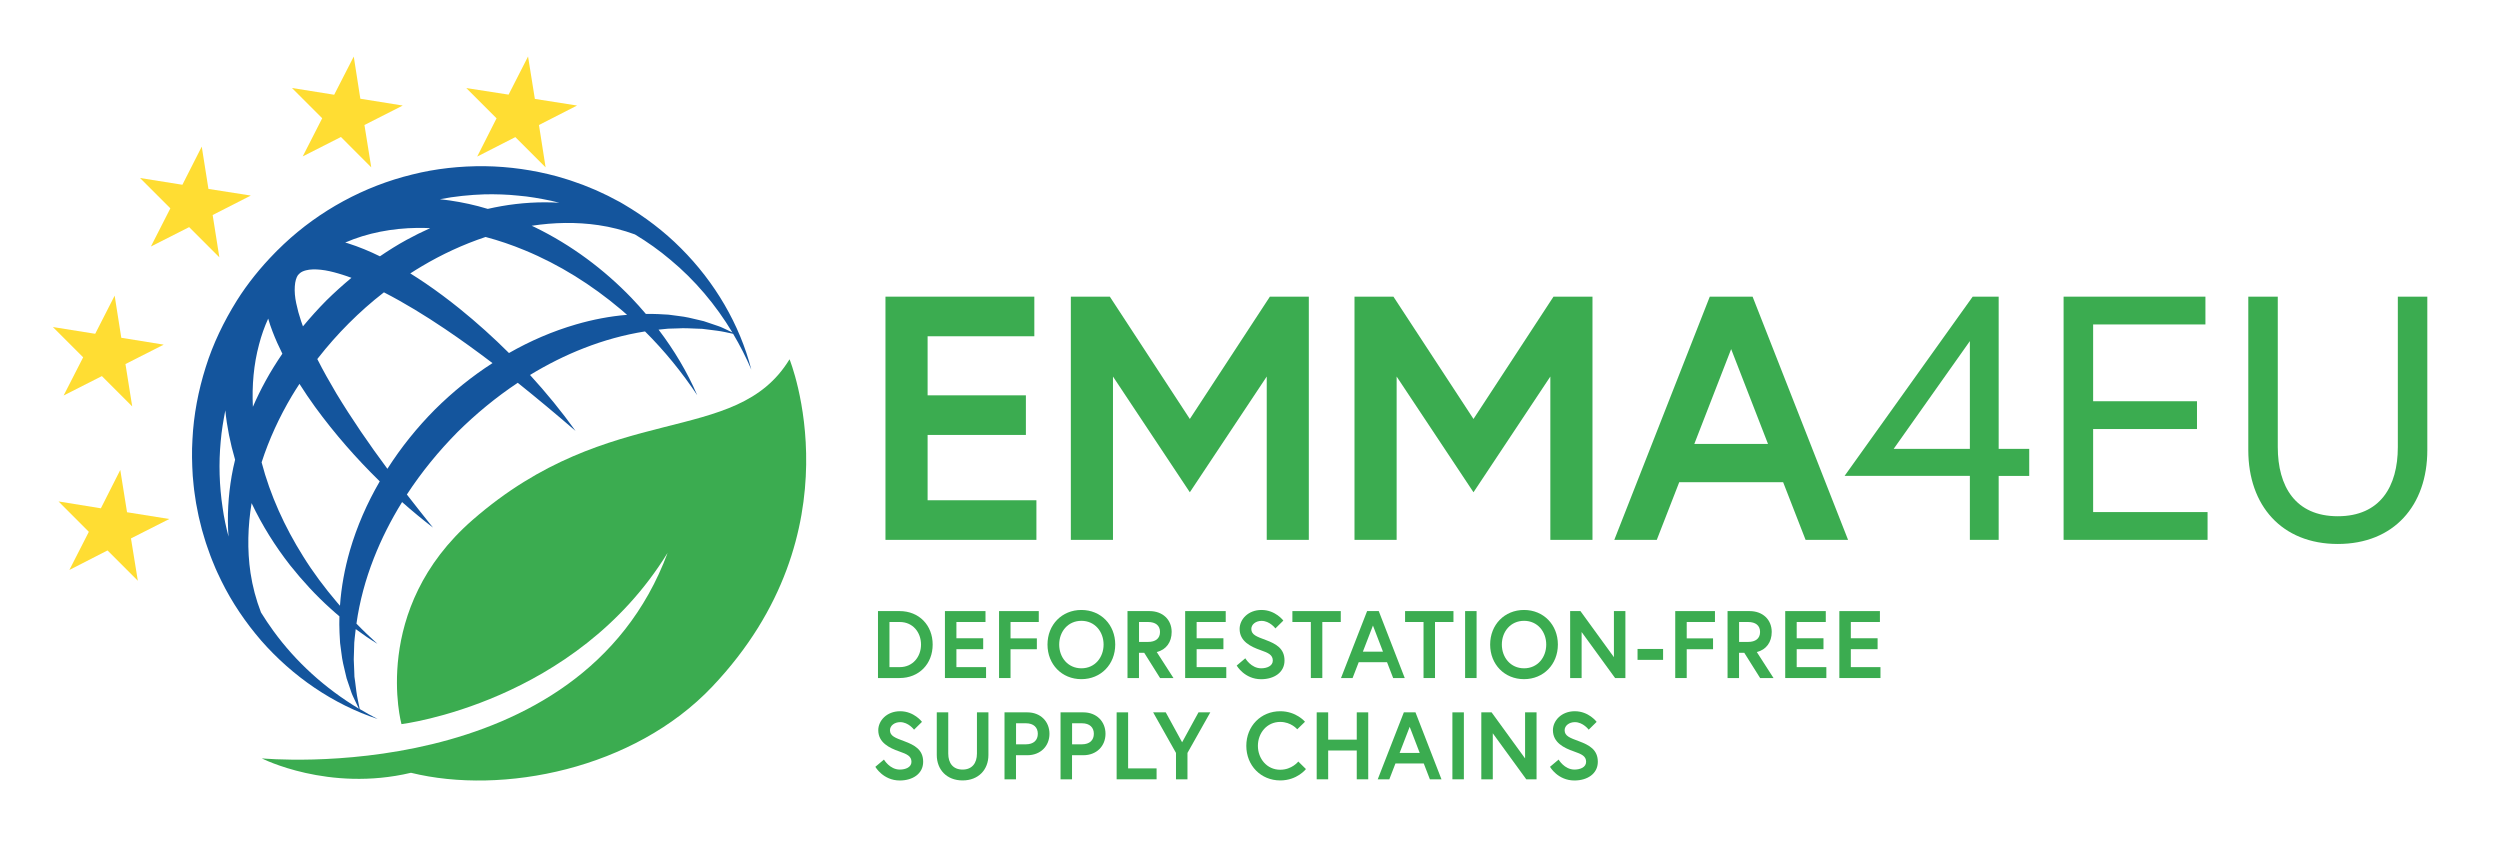 <?xml version="1.0" encoding="UTF-8"?>
<!-- Generator: Adobe Illustrator 28.0.0, SVG Export Plug-In . SVG Version: 6.00 Build 0)  -->
<svg xmlns="http://www.w3.org/2000/svg" xmlns:xlink="http://www.w3.org/1999/xlink" version="1.1" id="Livello_1" x="0px" y="0px" viewBox="0 0 444.37 152.11" style="enable-background:new 0 0 444.37 152.11;" xml:space="preserve">
<style type="text/css">
	.st0{clip-path:url(#SVGID_00000004521651004385079920000001644753520055477683_);fill:#3BAC50;}
	.st1{clip-path:url(#SVGID_00000004521651004385079920000001644753520055477683_);}
	.st2{clip-path:url(#SVGID_00000157988483160264951110000018101690881376581513_);fill:#3BAC50;}
	.st3{opacity:0.8;clip-path:url(#SVGID_00000157988483160264951110000018101690881376581513_);}
	.st4{clip-path:url(#SVGID_00000123400482619113543660000008312175263733774720_);fill:#FFD500;}
	.st5{clip-path:url(#SVGID_00000157988483160264951110000018101690881376581513_);fill:#14559D;}
</style>
<g>
	<defs>
		<rect id="SVGID_1_" width="444.37" height="152.11"></rect>
	</defs>
	<clipPath id="SVGID_00000060736823601117161170000013295025858142132637_">
		<use xlink:href="#SVGID_1_" style="overflow:visible;"></use>
	</clipPath>
	<polygon style="clip-path:url(#SVGID_00000060736823601117161170000013295025858142132637_);fill:#3BAC50;" points="164.88,70.27    182.35,70.27 182.35,77.31 164.88,77.31 164.88,88.92 184.22,88.92 184.22,95.96 157.39,95.96 157.39,52.73 183.85,52.73    183.85,59.77 164.88,59.77  "></polygon>
	<polygon style="clip-path:url(#SVGID_00000060736823601117161170000013295025858142132637_);fill:#3BAC50;" points="197.27,52.73    211.49,74.47 225.72,52.73 232.64,52.73 232.64,95.96 225.16,95.96 225.16,66.93 211.49,87.5 197.83,66.93 197.83,95.96    190.34,95.96 190.34,52.73  "></polygon>
	<polygon style="clip-path:url(#SVGID_00000060736823601117161170000013295025858142132637_);fill:#3BAC50;" points="247.68,52.73    261.91,74.47 276.13,52.73 283.06,52.73 283.06,95.96 275.57,95.96 275.57,66.93 261.91,87.5 248.25,66.93 248.25,95.96    240.76,95.96 240.76,52.73  "></polygon>
	<path style="clip-path:url(#SVGID_00000060736823601117161170000013295025858142132637_);fill:#3BAC50;" d="M303.91,52.73h7.61   l16.97,43.23h-7.55l-3.99-10.25h-18.47l-3.99,10.25h-7.55L303.91,52.73z M301.16,78.91h13.1l-6.55-16.86L301.16,78.91z"></path>
	<path style="clip-path:url(#SVGID_00000060736823601117161170000013295025858142132637_);fill:#3BAC50;" d="M350.64,52.73h4.62   v27.05h5.43v4.82h-5.43v11.36h-5.12V84.59h-22.27L350.64,52.73z M350.14,79.78V60.63L336.6,79.78H350.14z"></path>
	<polygon style="clip-path:url(#SVGID_00000060736823601117161170000013295025858142132637_);fill:#3BAC50;" points="372.05,71.32    390.51,71.32 390.51,76.26 372.05,76.26 372.05,91.02 392.39,91.02 392.39,95.96 366.8,95.96 366.8,52.73 392.01,52.73    392.01,57.67 372.05,57.67  "></polygon>
	<g style="clip-path:url(#SVGID_00000060736823601117161170000013295025858142132637_);">
		<defs>
			<rect id="SVGID_00000069395852838888407540000002133541931985346482_" width="444.37" height="152.11"></rect>
		</defs>
		<clipPath id="SVGID_00000091716900235576079760000009711950176195803067_">
			<use xlink:href="#SVGID_00000069395852838888407540000002133541931985346482_" style="overflow:visible;"></use>
		</clipPath>
		<path style="clip-path:url(#SVGID_00000091716900235576079760000009711950176195803067_);fill:#3BAC50;" d="M426.21,52.73h5.24    v27.29c0,9.82-5.93,16.67-15.91,16.67c-9.98,0-15.91-6.85-15.91-16.67V52.73h5.24v26.74c0,6.98,3.12,12.29,10.67,12.29    c7.55,0,10.67-5.31,10.67-12.29V52.73z"></path>
		<g style="opacity:0.8;clip-path:url(#SVGID_00000091716900235576079760000009711950176195803067_);">
			<g>
				<defs>
					<rect id="SVGID_00000127738573187109535070000002181385067382136489_" x="9.4" y="10.04" width="93.17" height="93.19"></rect>
				</defs>
				<clipPath id="SVGID_00000078013435522473967890000007795591282163318666_">
					<use xlink:href="#SVGID_00000127738573187109535070000002181385067382136489_" style="overflow:visible;"></use>
				</clipPath>
				<polygon style="clip-path:url(#SVGID_00000078013435522473967890000007795591282163318666_);fill:#FFD500;" points="      22.58,91.05 30.09,92.25 23.28,95.7 24.5,103.23 19.11,97.84 12.33,101.31 15.79,94.53 10.4,89.13 17.93,90.35 21.38,83.53           "></polygon>
				<polygon style="clip-path:url(#SVGID_00000078013435522473967890000007795591282163318666_);fill:#FFD500;" points="22.3,64.71       23.5,72.24 18.11,66.85 11.31,70.3 14.78,63.51 9.4,58.13 16.92,59.33 20.38,52.55 21.56,60.04 29.1,61.26     "></polygon>
				<polygon style="clip-path:url(#SVGID_00000078013435522473967890000007795591282163318666_);fill:#FFD500;" points="37.8,38.22       38.99,45.74 33.62,40.37 26.82,43.82 30.28,37.03 24.89,31.64 32.42,32.84 35.86,26.06 37.05,33.58 44.58,34.76     "></polygon>
				<polygon style="clip-path:url(#SVGID_00000078013435522473967890000007795591282163318666_);fill:#FFD500;" points="      64.78,22.22 65.99,29.75 60.6,24.35 53.81,27.8 57.27,21.02 51.89,15.64 59.4,16.84 62.88,10.05 64.05,17.55 71.59,18.76           "></polygon>
				<polygon style="clip-path:url(#SVGID_00000078013435522473967890000007795591282163318666_);fill:#FFD500;" points="      95.07,17.58 102.57,18.76 95.8,22.22 96.98,29.75 91.6,24.37 84.82,27.83 88.26,21.03 82.88,15.65 90.4,16.82 93.86,10.04           "></polygon>
			</g>
		</g>
		<path style="clip-path:url(#SVGID_00000091716900235576079760000009711950176195803067_);fill:#3BAC50;" d="M140.34,63.86    c-9.57,15.73-31.7,7.08-56.33,28.55c-18.23,15.89-12.65,36.3-12.65,36.3s30.9-3.75,47.31-30.45    c-15.6,41.94-71.89,36.56-72.14,36.54c0,0,11.84,6.04,26.52,2.56c16.3,4.01,39.65-0.64,53.54-15.3    C152.8,94.43,140.34,63.86,140.34,63.86"></path>
		<path style="clip-path:url(#SVGID_00000091716900235576079760000009711950176195803067_);fill:#14559D;" d="M121.04,44.13    c-3-3.02-6.44-5.62-10.14-7.8c-0.45-0.29-0.93-0.53-1.41-0.78c-0.48-0.25-0.94-0.51-1.43-0.75c-0.98-0.44-1.94-0.95-2.94-1.33    l-1.5-0.61l-1.52-0.54c-1.01-0.38-2.06-0.65-3.09-0.97c-4.17-1.13-8.5-1.75-12.84-1.81c-4.34-0.04-8.71,0.42-12.94,1.49    c-8.47,2.07-16.42,6.38-22.79,12.37c-0.34,0.33-0.68,0.66-1.02,0.99c-0.05,0.04-0.09,0.09-0.14,0.13c0,0,0,0,0,0c0,0,0,0,0,0    c-0.14,0.14-0.28,0.29-0.42,0.43c-2.54,2.59-4.84,5.42-6.77,8.49c-2.31,3.71-4.23,7.67-5.53,11.84    c-1.31,4.16-2.14,8.47-2.35,12.81c-0.14,2.17-0.08,4.34,0.05,6.5c0.11,1.08,0.18,2.16,0.35,3.23l0.24,1.61l0.31,1.59    c0.1,0.53,0.21,1.06,0.35,1.58l0.39,1.57c0.32,1.03,0.59,2.08,0.96,3.09l0.54,1.52c0.18,0.51,0.4,1,0.6,1.5    c0.39,1.01,0.87,1.97,1.33,2.94c1.89,3.86,4.32,7.43,7.1,10.65c5.61,6.4,12.8,11.32,20.69,13.93c-1.08-0.55-2.14-1.15-3.18-1.77    c-0.2-1.06-0.47-2.09-0.6-3.15l-0.22-1.74L63,120.29l-0.03-0.88l-0.07-1.74c-0.05-0.57,0.02-1.16,0.02-1.73l0.05-1.72    c0.04-0.57,0.12-1.15,0.18-1.72c0.02-0.23,0.06-0.46,0.08-0.68c1.25,0.93,2.54,1.81,3.86,2.62c-1.28-1.17-2.54-2.35-3.73-3.59    c0,0,0,0,0-0.01c0.56-3.98,1.62-7.86,3.07-11.57c1.37-3.5,3.07-6.85,5.04-10.03c1.78,1.57,3.61,3.09,5.49,4.54    c-1.56-1.95-3.11-3.91-4.64-5.88c2.61-4,5.66-7.72,9.02-11.12c3.28-3.24,6.85-6.19,10.69-8.74c3.46,2.77,6.88,5.63,10.27,8.55    c-2.49-3.47-5.2-6.78-8.09-9.94c3.06-1.86,6.26-3.48,9.61-4.78c3.48-1.36,7.11-2.37,10.83-2.96c3.44,3.42,6.54,7.22,9.28,11.33    c-1.78-4.13-4.12-8.03-6.87-11.65c0.56-0.06,1.13-0.13,1.7-0.17l1.72-0.05c1.16-0.08,2.3,0.01,3.47,0.05l0.88,0.03l0.87,0.11    l1.74,0.22c0.96,0.12,1.9,0.35,2.87,0.55c1.21,2.04,2.3,4.17,3.24,6.37C131.48,57.66,127.06,50.14,121.04,44.13 M41.18,84.59    c-0.61,3.55-0.83,7.2-0.56,10.79c-0.45-1.69-0.81-3.4-1.05-5.13c-0.59-3.91-0.71-7.88-0.34-11.79c0.15-1.86,0.47-3.7,0.82-5.52    c0.29,2.95,0.89,5.85,1.71,8.67c0.01,0.03,0.02,0.06,0.03,0.1C41.55,82.66,41.35,83.62,41.18,84.59 M86.19,34.54    c1.97-0.03,3.94,0.02,5.9,0.23c1.97,0.16,3.91,0.51,5.85,0.91c0.49,0.11,0.98,0.23,1.47,0.36c-3.43-0.21-6.9,0.01-10.28,0.6    c-0.81,0.14-1.62,0.31-2.43,0.49c-0.56-0.17-1.13-0.33-1.7-0.48c-2.23-0.58-4.5-0.99-6.81-1.24    C80.82,34.9,83.51,34.63,86.19,34.54 M74.16,40.51c0.77-0.01,1.54,0.01,2.31,0.04c-1.43,0.64-2.84,1.34-4.21,2.09    c-1.63,0.89-3.2,1.88-4.73,2.92c-1.82-0.9-3.72-1.69-5.74-2.33c-0.14-0.04-0.29-0.08-0.43-0.12    C65.32,41.39,69.73,40.57,74.16,40.51 M52.4,50.91c0.05-0.89,0.27-1.6,0.56-2.01c0.12-0.12,0.24-0.24,0.36-0.36    c0.26-0.21,0.59-0.37,1.06-0.49c0.71-0.19,1.66-0.21,2.66-0.1c1,0.1,2.07,0.36,3.14,0.67c0.76,0.22,1.52,0.48,2.29,0.76    c-1.55,1.29-3.05,2.64-4.49,4.06c-1.44,1.46-2.82,2.99-4.13,4.57c-0.11-0.3-0.22-0.6-0.32-0.9c-0.37-1.09-0.66-2.16-0.88-3.22    C52.42,52.83,52.34,51.8,52.4,50.91 M46.05,61.21c0.41-1.58,0.95-3.11,1.62-4.58c0.23,0.79,0.48,1.55,0.77,2.29    c0.52,1.36,1.11,2.67,1.75,3.95c-1.07,1.57-2.08,3.18-2.99,4.85c-0.82,1.49-1.57,3.03-2.25,4.59    C44.77,68.53,45.09,64.78,46.05,61.21 M63.22,124.78c0.18,0.4,0.38,0.8,0.57,1.19c-5.99-3.6-11.19-8.3-15.2-13.83    c-0.78-1.07-1.51-2.17-2.2-3.28c-0.88-2.28-1.5-4.63-1.86-7.01c-0.61-4.14-0.48-8.33,0.19-12.42c1.87,3.95,4.19,7.65,6.85,11.05    c2.2,2.76,4.58,5.36,7.19,7.7c0.51,0.47,1.04,0.92,1.57,1.37c-0.02,0.97-0.03,1.94,0.02,2.91c0.03,0.61,0.05,1.22,0.1,1.83    l0.24,1.82c0.13,1.21,0.42,2.4,0.71,3.58l0.21,0.88l0.29,0.86l0.58,1.71C62.68,123.7,62.98,124.23,63.22,124.78 M62.19,97.86    c-0.92,3.2-1.53,6.49-1.76,9.81c-0.17-0.2-0.36-0.4-0.53-0.61c-2.21-2.61-4.26-5.33-6.04-8.21c-3.27-5.21-5.83-10.83-7.36-16.67    c1.33-4.11,3.16-8.07,5.37-11.79c0.44-0.73,0.89-1.45,1.36-2.16c0.89,1.41,1.82,2.78,2.79,4.12c3.47,4.75,7.32,9.15,11.48,13.21    C65.25,89.43,63.44,93.56,62.19,97.86 M77.32,72.78c-3.18,3.2-6.03,6.74-8.46,10.55c-3.25-4.38-6.32-8.84-9.1-13.44    c-1.18-2-2.33-4.02-3.36-6.07c0.05-0.06,0.1-0.13,0.15-0.19c1.69-2.16,3.51-4.22,5.46-6.17c1.94-1.94,4-3.77,6.17-5.45    c0.02-0.02,0.04-0.03,0.06-0.05c3.7,1.9,7.31,4.12,10.83,6.49c2.88,1.94,5.69,3.98,8.47,6.09C83.85,66.92,80.42,69.7,77.32,72.78     M102.4,57.66c-4.17,1.21-8.17,2.94-11.93,5.09c-2.78-2.77-5.7-5.4-8.77-7.88c-1.96-1.58-3.99-3.1-6.09-4.53    c-0.88-0.6-1.78-1.18-2.68-1.74c0.66-0.43,1.33-0.85,2.01-1.25c3.59-2.14,7.41-3.91,11.37-5.23c2.36,0.63,4.69,1.42,6.97,2.37    c6.14,2.53,11.89,6.14,17.06,10.5c0.38,0.32,0.74,0.64,1.12,0.97C108.4,56.21,105.36,56.8,102.4,57.66 M129.32,58.68    c-0.55-0.24-1.08-0.54-1.65-0.72l-1.71-0.58l-0.86-0.29l-0.88-0.21c-1.18-0.29-2.37-0.58-3.58-0.71l-1.82-0.24    c-0.61-0.05-1.22-0.07-1.83-0.1c-0.73-0.03-1.46-0.04-2.19-0.03c-0.82-0.97-1.67-1.92-2.55-2.84c-4.89-5.08-10.68-9.4-17.12-12.54    c-0.21-0.1-0.41-0.19-0.62-0.29c3.92-0.6,7.92-0.69,11.88-0.11c2.19,0.32,4.36,0.88,6.47,1.65c2.21,1.33,4.34,2.84,6.32,4.52    c4.34,3.6,8.05,7.99,11,12.91C129.88,58.95,129.6,58.81,129.32,58.68"></path>
		<path style="clip-path:url(#SVGID_00000091716900235576079760000009711950176195803067_);fill:#3BAC50;" d="M165.78,114.57    c0,3.43-2.41,5.95-5.88,5.95h-3.84v-11.9h3.84C163.37,108.62,165.78,111.14,165.78,114.57 M163.71,114.57    c0-2.18-1.46-4.01-3.77-4.01h-1.84v8.02h1.84C162.25,118.58,163.71,116.73,163.71,114.57"></path>
		<polygon style="clip-path:url(#SVGID_00000091716900235576079760000009711950176195803067_);fill:#3BAC50;" points="170,113.45     174.76,113.45 174.76,115.39 170,115.39 170,118.58 175.27,118.58 175.27,120.52 167.96,120.52 167.96,108.62 175.17,108.62     175.17,110.56 170,110.56   "></polygon>
		<polygon style="clip-path:url(#SVGID_00000091716900235576079760000009711950176195803067_);fill:#3BAC50;" points="    179.62,113.47 184.3,113.47 184.3,115.4 179.62,115.4 179.62,120.52 177.58,120.52 177.58,108.62 184.64,108.62 184.64,110.56     179.62,110.56   "></polygon>
		<path style="clip-path:url(#SVGID_00000091716900235576079760000009711950176195803067_);fill:#3BAC50;" d="M198.23,114.57    c0,3.52-2.55,6.15-6.02,6.15c-3.47,0-6.02-2.63-6.02-6.15c0-3.52,2.55-6.15,6.02-6.15C195.68,108.42,198.23,111.05,198.23,114.57     M196.16,114.57c0-2.29-1.55-4.22-3.94-4.22c-2.4,0-3.95,1.92-3.95,4.22c0,2.29,1.55,4.22,3.95,4.22    C194.61,118.79,196.16,116.87,196.16,114.57"></path>
		<path style="clip-path:url(#SVGID_00000091716900235576079760000009711950176195803067_);fill:#3BAC50;" d="M200.41,108.62h3.91    c2.36,0,3.94,1.53,3.94,3.71c0,1.79-0.95,3.15-2.65,3.57l2.97,4.62h-2.38l-2.82-4.49h-0.93v4.49h-2.04V108.62z M206.19,112.33    c0-1.17-0.82-1.77-2.12-1.77h-1.61v3.54h1.61C205.38,114.1,206.19,113.5,206.19,112.33"></path>
		<polygon style="clip-path:url(#SVGID_00000091716900235576079760000009711950176195803067_);fill:#3BAC50;" points="212.7,113.45     217.46,113.45 217.46,115.39 212.7,115.39 212.7,118.58 217.97,118.58 217.97,120.52 210.66,120.52 210.66,108.62 217.87,108.62     217.87,110.56 212.7,110.56   "></polygon>
		<path style="clip-path:url(#SVGID_00000091716900235576079760000009711950176195803067_);fill:#3BAC50;" d="M224.06,115.56    c-1.75-0.61-3.72-1.56-3.72-3.77c0-1.68,1.5-3.37,3.89-3.37c2.48,0,3.88,1.89,3.88,1.89l-1.41,1.39c0,0-0.99-1.34-2.46-1.34    c-1.02,0-1.82,0.63-1.82,1.43c0,1.04,0.93,1.36,2.57,1.97c1.82,0.68,3.33,1.5,3.33,3.65s-1.9,3.32-4.15,3.32    c-2.97,0-4.35-2.43-4.35-2.43l1.53-1.29c0,0,1.02,1.78,2.82,1.78c1.02,0,2.07-0.41,2.07-1.38    C226.23,116.41,225.47,116.05,224.06,115.56"></path>
		<polygon style="clip-path:url(#SVGID_00000091716900235576079760000009711950176195803067_);fill:#3BAC50;" points="233,110.56     229.72,110.56 229.72,108.62 238.32,108.62 238.32,110.56 235.04,110.56 235.04,120.52 233,120.52   "></polygon>
		<path style="clip-path:url(#SVGID_00000091716900235576079760000009711950176195803067_);fill:#3BAC50;" d="M243,108.62h2.07    l4.62,11.9h-2.06l-1.09-2.82h-5.03l-1.09,2.82h-2.06L243,108.62z M242.25,115.83h3.57l-1.78-4.64L242.25,115.83z"></path>
		<polygon style="clip-path:url(#SVGID_00000091716900235576079760000009711950176195803067_);fill:#3BAC50;" points="    253.03,110.56 249.75,110.56 249.75,108.62 258.35,108.62 258.35,110.56 255.07,110.56 255.07,120.52 253.03,120.52   "></polygon>
		
			<rect x="260.42" y="108.62" style="clip-path:url(#SVGID_00000091716900235576079760000009711950176195803067_);fill:#3BAC50;" width="2.04" height="11.9"></rect>
		<path style="clip-path:url(#SVGID_00000091716900235576079760000009711950176195803067_);fill:#3BAC50;" d="M276.91,114.57    c0,3.52-2.55,6.15-6.02,6.15c-3.47,0-6.02-2.63-6.02-6.15c0-3.52,2.55-6.15,6.02-6.15C274.36,108.42,276.91,111.05,276.91,114.57     M274.84,114.57c0-2.29-1.55-4.22-3.94-4.22c-2.4,0-3.95,1.92-3.95,4.22c0,2.29,1.55,4.22,3.95,4.22    C273.29,118.79,274.84,116.87,274.84,114.57"></path>
		<polygon style="clip-path:url(#SVGID_00000091716900235576079760000009711950176195803067_);fill:#3BAC50;" points="    280.92,108.62 286.87,116.81 286.87,108.62 288.91,108.62 288.91,120.52 287.08,120.52 281.13,112.34 281.13,120.52     279.09,120.52 279.09,108.62   "></polygon>
		
			<rect x="291.07" y="115.35" style="clip-path:url(#SVGID_00000091716900235576079760000009711950176195803067_);fill:#3BAC50;" width="4.54" height="1.94"></rect>
		<polygon style="clip-path:url(#SVGID_00000091716900235576079760000009711950176195803067_);fill:#3BAC50;" points="    299.81,113.47 304.49,113.47 304.49,115.4 299.81,115.4 299.81,120.52 297.77,120.52 297.77,108.62 304.83,108.62 304.83,110.56     299.81,110.56   "></polygon>
		<path style="clip-path:url(#SVGID_00000091716900235576079760000009711950176195803067_);fill:#3BAC50;" d="M307.07,108.62h3.91    c2.36,0,3.94,1.53,3.94,3.71c0,1.79-0.95,3.15-2.65,3.57l2.97,4.62h-2.38l-2.82-4.49h-0.93v4.49h-2.04V108.62z M312.85,112.33    c0-1.17-0.82-1.77-2.12-1.77h-1.61v3.54h1.61C312.03,114.1,312.85,113.5,312.85,112.33"></path>
		<polygon style="clip-path:url(#SVGID_00000091716900235576079760000009711950176195803067_);fill:#3BAC50;" points="    319.36,113.45 324.12,113.45 324.12,115.39 319.36,115.39 319.36,118.58 324.63,118.58 324.63,120.52 317.32,120.52     317.32,108.62 324.53,108.62 324.53,110.56 319.36,110.56   "></polygon>
		<polygon style="clip-path:url(#SVGID_00000091716900235576079760000009711950176195803067_);fill:#3BAC50;" points="    328.98,113.45 333.74,113.45 333.74,115.39 328.98,115.39 328.98,118.58 334.25,118.58 334.25,120.52 326.94,120.52     326.94,108.62 334.15,108.62 334.15,110.56 328.98,110.56   "></polygon>
		<path style="clip-path:url(#SVGID_00000091716900235576079760000009711950176195803067_);fill:#3BAC50;" d="M159.83,133.56    c-1.75-0.61-3.72-1.56-3.72-3.77c0-1.68,1.5-3.37,3.89-3.37c2.48,0,3.88,1.89,3.88,1.89l-1.41,1.39c0,0-0.99-1.34-2.46-1.34    c-1.02,0-1.82,0.63-1.82,1.43c0,1.04,0.93,1.36,2.57,1.97c1.82,0.68,3.33,1.5,3.33,3.65s-1.9,3.32-4.15,3.32    c-2.97,0-4.35-2.43-4.35-2.43l1.53-1.29c0,0,1.02,1.78,2.82,1.78c1.02,0,2.07-0.41,2.07-1.38    C162.01,134.41,161.24,134.05,159.83,133.56"></path>
		<path style="clip-path:url(#SVGID_00000091716900235576079760000009711950176195803067_);fill:#3BAC50;" d="M173.65,126.62h2.04    v7.58c0,2.62-1.78,4.52-4.59,4.52c-2.8,0-4.59-1.9-4.59-4.52v-7.58h2.04v7.33c0,1.7,0.85,2.84,2.55,2.84    c1.68,0,2.55-1.14,2.55-2.84V126.62z"></path>
		<path style="clip-path:url(#SVGID_00000091716900235576079760000009711950176195803067_);fill:#3BAC50;" d="M178.55,126.62h4.05    c2.36,0,3.94,1.63,3.94,3.81c0,2.18-1.58,3.81-3.94,3.81h-2.01v4.28h-2.04V126.62z M184.47,130.43c0-1.12-0.73-1.87-2.12-1.87    h-1.75v3.74h1.75C183.74,132.3,184.47,131.55,184.47,130.43"></path>
		<path style="clip-path:url(#SVGID_00000091716900235576079760000009711950176195803067_);fill:#3BAC50;" d="M188.51,126.62h4.05    c2.36,0,3.94,1.63,3.94,3.81c0,2.18-1.58,3.81-3.94,3.81h-2.01v4.28h-2.04V126.62z M194.43,130.43c0-1.12-0.73-1.87-2.12-1.87    h-1.75v3.74h1.75C193.7,132.3,194.43,131.55,194.43,130.43"></path>
		<polygon style="clip-path:url(#SVGID_00000091716900235576079760000009711950176195803067_);fill:#3BAC50;" points="    198.48,126.62 200.52,126.62 200.52,136.58 205.58,136.58 205.58,138.52 198.48,138.52   "></polygon>
		<polygon style="clip-path:url(#SVGID_00000091716900235576079760000009711950176195803067_);fill:#3BAC50;" points="    211.07,138.52 209.03,138.52 209.03,133.83 204.97,126.62 207.21,126.62 210.12,131.94 213.03,126.62 215.13,126.62     211.07,133.83   "></polygon>
		<path style="clip-path:url(#SVGID_00000091716900235576079760000009711950176195803067_);fill:#3BAC50;" d="M230.77,135.36    l1.36,1.34c0,0-1.56,2.02-4.57,2.02c-3.43,0-6.03-2.63-6.03-6.15c0-3.52,2.6-6.15,6.03-6.15c2.86,0,4.4,1.87,4.4,1.87l-1.38,1.34    c0,0-1.07-1.31-3.03-1.31c-2.35,0-3.96,1.96-3.96,4.25c0,2.29,1.61,4.25,3.96,4.25C229.65,136.82,230.77,135.36,230.77,135.36"></path>
		<polygon style="clip-path:url(#SVGID_00000091716900235576079760000009711950176195803067_);fill:#3BAC50;" points="    241.16,126.62 243.2,126.62 243.2,138.52 241.16,138.52 241.16,133.4 236.08,133.4 236.08,138.52 234.04,138.52 234.04,126.62     236.08,126.62 236.08,131.47 241.16,131.47   "></polygon>
		<path style="clip-path:url(#SVGID_00000091716900235576079760000009711950176195803067_);fill:#3BAC50;" d="M249.53,126.62h2.07    l4.62,11.9h-2.06l-1.09-2.82h-5.03l-1.09,2.82h-2.06L249.53,126.62z M248.78,133.83h3.57l-1.78-4.64L248.78,133.83z"></path>
		
			<rect x="258.16" y="126.62" style="clip-path:url(#SVGID_00000091716900235576079760000009711950176195803067_);fill:#3BAC50;" width="2.04" height="11.9"></rect>
		<polygon style="clip-path:url(#SVGID_00000091716900235576079760000009711950176195803067_);fill:#3BAC50;" points="    265.13,126.62 271.08,134.81 271.08,126.62 273.12,126.62 273.12,138.52 271.29,138.52 265.34,130.34 265.34,138.52 263.3,138.52     263.3,126.62   "></polygon>
		<path style="clip-path:url(#SVGID_00000091716900235576079760000009711950176195803067_);fill:#3BAC50;" d="M279.75,133.56    c-1.75-0.61-3.72-1.56-3.72-3.77c0-1.68,1.5-3.37,3.89-3.37c2.48,0,3.88,1.89,3.88,1.89l-1.41,1.39c0,0-0.99-1.34-2.46-1.34    c-1.02,0-1.82,0.63-1.82,1.43c0,1.04,0.93,1.36,2.57,1.97c1.82,0.68,3.33,1.5,3.33,3.65s-1.9,3.32-4.15,3.32    c-2.98,0-4.35-2.43-4.35-2.43l1.53-1.29c0,0,1.02,1.78,2.82,1.78c1.02,0,2.07-0.41,2.07-1.38    C281.93,134.41,281.16,134.05,279.75,133.56"></path>
	</g>
</g>
</svg>
